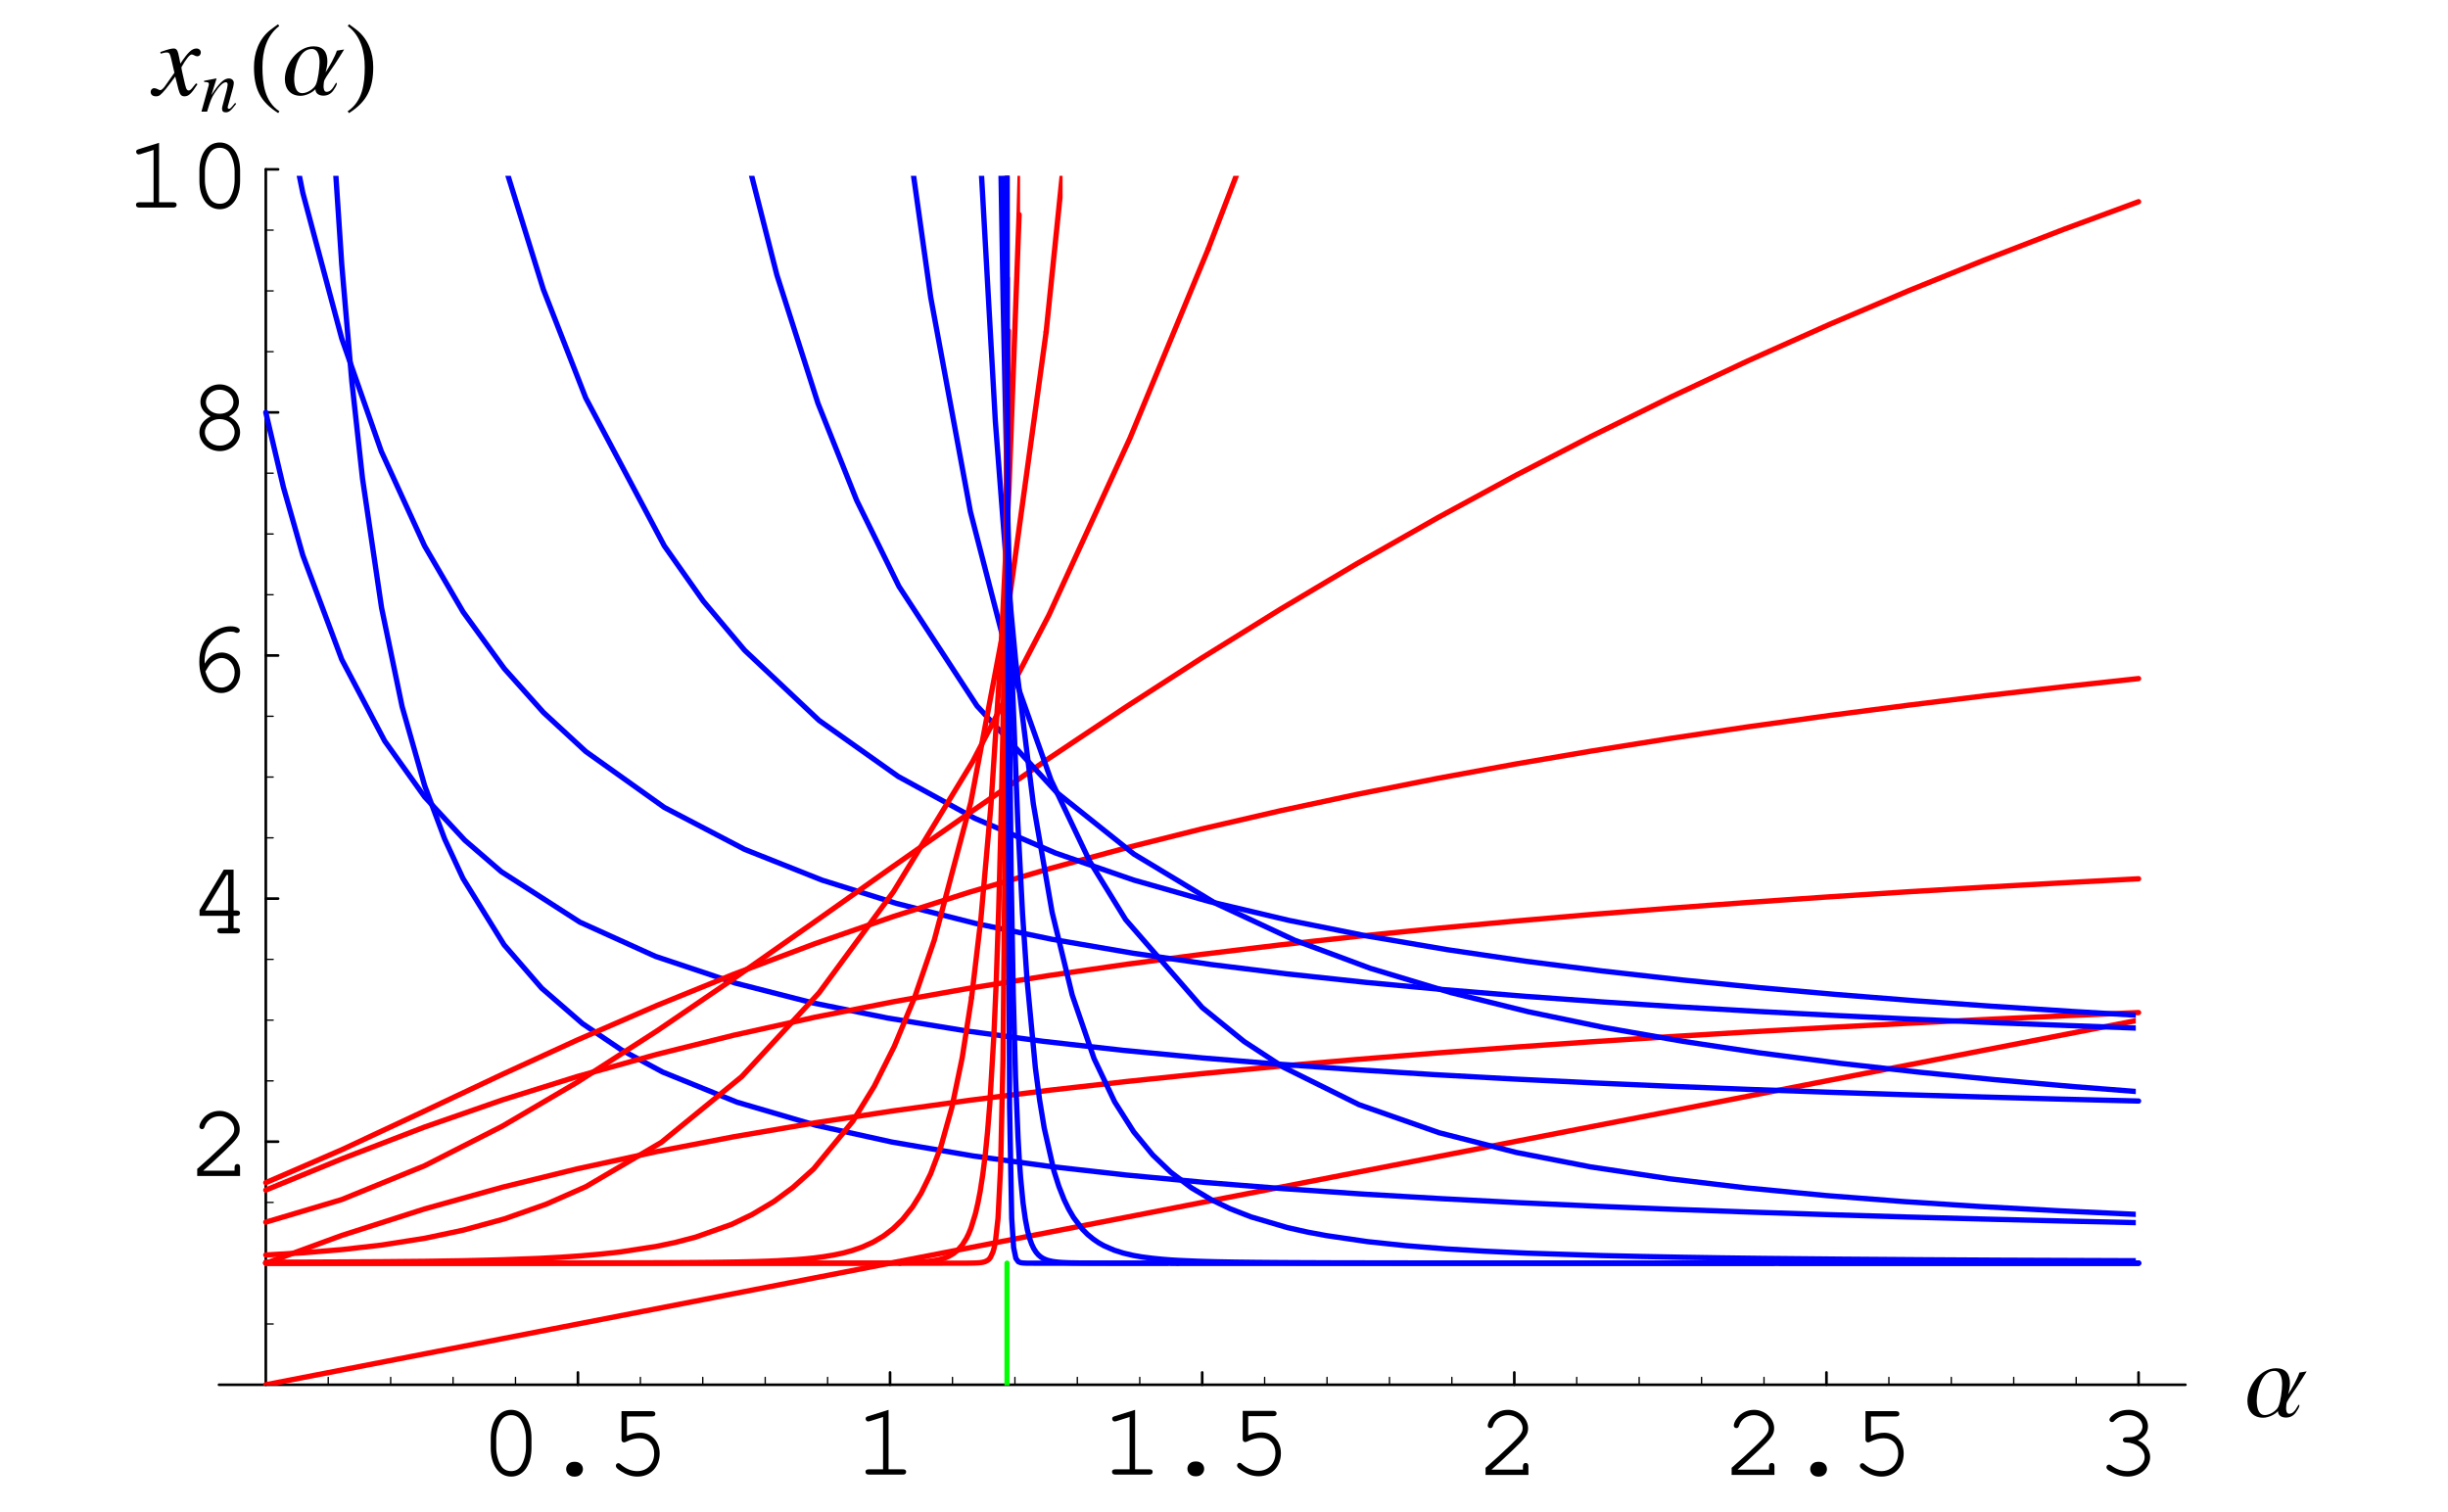 <?xml version="1.0" encoding="UTF-8"?>
<svg xmlns="http://www.w3.org/2000/svg" xmlns:xlink="http://www.w3.org/1999/xlink" width="230.38" height="142.31" viewBox="0 0 230.38 142.31">
<defs>
<g>
<g id="glyph-0-0">
</g>
<g id="glyph-0-1">
<path d="M 4.906 -3.484 C 4.906 -5.062 4.125 -6.125 3 -6.125 C 1.844 -6.125 1.078 -5.062 1.078 -3.484 L 1.078 -2.516 C 1.078 -0.922 1.844 0.156 3 0.156 C 4.125 0.156 4.906 -0.922 4.906 -2.516 Z M 1.594 -3.422 C 1.594 -4.047 1.766 -4.688 2.062 -5.141 C 2.266 -5.453 2.594 -5.625 3 -5.625 C 3.391 -5.625 3.719 -5.453 3.922 -5.141 C 4.203 -4.688 4.391 -4.047 4.391 -3.422 L 4.391 -2.562 C 4.391 -1.953 4.203 -1.297 3.922 -0.844 C 3.719 -0.531 3.391 -0.359 3 -0.359 C 2.594 -0.359 2.266 -0.531 2.062 -0.844 C 1.766 -1.297 1.594 -1.953 1.594 -2.562 Z M 1.594 -3.422 "/>
</g>
<g id="glyph-0-2">
<path d="M 2.938 -1.234 C 2.516 -1.234 2.203 -0.938 2.203 -0.547 C 2.203 -0.156 2.516 0.156 2.938 0.156 L 3.047 0.156 C 3.469 0.156 3.781 -0.156 3.781 -0.547 C 3.781 -0.938 3.469 -1.234 3.047 -1.234 Z M 2.938 -1.234 "/>
</g>
<g id="glyph-0-3">
<path d="M 1.953 -5.5 L 4.297 -5.5 C 4.516 -5.5 4.625 -5.578 4.625 -5.75 C 4.625 -5.906 4.516 -6 4.297 -6 L 1.438 -6 L 1.438 -3.328 C 1.438 -3.172 1.531 -3.062 1.688 -3.062 C 1.734 -3.062 1.797 -3.078 1.922 -3.141 C 2.359 -3.359 2.75 -3.453 3.156 -3.453 C 3.969 -3.453 4.516 -2.875 4.516 -2.031 C 4.516 -1.031 3.859 -0.359 2.922 -0.359 C 2.359 -0.359 1.844 -0.578 1.359 -1 C 1.281 -1.078 1.219 -1.109 1.156 -1.109 C 1.016 -1.109 0.906 -1 0.906 -0.859 C 0.906 -0.703 1.047 -0.562 1.391 -0.344 C 1.906 -0.016 2.406 0.156 2.938 0.156 C 4.156 0.156 5.031 -0.75 5.031 -2.016 C 5.031 -3.141 4.266 -3.969 3.203 -3.969 C 2.781 -3.969 2.438 -3.875 1.953 -3.688 Z M 1.953 -5.5 "/>
</g>
<g id="glyph-0-4">
<path d="M 3.25 -6.094 L 1.344 -5.5 C 1.156 -5.438 1.094 -5.391 1.094 -5.25 C 1.094 -5.109 1.219 -5 1.328 -5 C 1.359 -5 1.453 -5.016 1.5 -5.031 L 2.734 -5.422 L 2.734 -0.5 L 1.406 -0.5 C 1.188 -0.5 1.078 -0.422 1.078 -0.266 C 1.078 -0.094 1.188 0 1.406 0 L 4.594 0 C 4.797 0 4.906 -0.094 4.906 -0.266 C 4.906 -0.422 4.797 -0.5 4.594 -0.5 L 3.25 -0.5 Z M 3.25 -6.094 "/>
</g>
<g id="glyph-0-5">
<path d="M 1.344 -0.5 C 1.875 -0.969 2.5 -1.531 3.328 -2.328 C 4.578 -3.516 4.781 -3.812 4.781 -4.406 C 4.781 -5.328 3.891 -6.125 2.891 -6.125 C 2.266 -6.125 1.688 -5.859 1.312 -5.375 C 1.109 -5.125 0.984 -4.828 0.984 -4.641 C 0.984 -4.516 1.094 -4.406 1.234 -4.406 C 1.359 -4.406 1.438 -4.484 1.484 -4.641 C 1.656 -5.219 2.234 -5.625 2.891 -5.625 C 3.625 -5.625 4.266 -5.062 4.266 -4.406 C 4.266 -3.984 4.078 -3.734 3.156 -2.844 C 2.328 -2.047 1.578 -1.359 0.875 -0.75 L 0.781 -0.672 L 0.781 0 L 4.812 0 L 4.812 -0.812 C 4.812 -1.016 4.734 -1.125 4.562 -1.125 C 4.391 -1.125 4.297 -1.016 4.297 -0.812 L 4.297 -0.5 Z M 1.344 -0.5 "/>
</g>
<g id="glyph-0-6">
<path d="M 2.781 -3.547 C 2.562 -3.547 2.453 -3.453 2.453 -3.297 C 2.453 -3.141 2.562 -3.047 2.781 -3.047 C 3.734 -3.031 4.5 -2.422 4.5 -1.688 C 4.5 -0.969 3.766 -0.359 2.891 -0.359 C 2.344 -0.359 1.828 -0.531 1.359 -0.891 C 1.266 -0.953 1.219 -0.969 1.141 -0.969 C 1.016 -0.969 0.906 -0.859 0.906 -0.734 C 0.906 -0.562 1.031 -0.438 1.391 -0.266 C 1.906 0.016 2.375 0.156 2.891 0.156 C 4.062 0.156 5.016 -0.672 5.016 -1.688 C 5.016 -2.328 4.562 -2.953 3.859 -3.25 C 4.469 -3.547 4.812 -4.016 4.812 -4.562 C 4.812 -5.453 4.016 -6.125 3 -6.125 C 2.469 -6.125 1.953 -5.969 1.562 -5.672 C 1.328 -5.5 1.188 -5.328 1.188 -5.203 C 1.188 -5.078 1.297 -4.969 1.438 -4.969 C 1.516 -4.969 1.578 -5 1.625 -5.062 C 1.984 -5.453 2.406 -5.625 3 -5.625 C 3.734 -5.625 4.297 -5.172 4.297 -4.562 C 4.297 -4.25 4.109 -3.938 3.828 -3.75 C 3.578 -3.609 3.391 -3.547 3 -3.547 Z M 2.781 -3.547 "/>
</g>
<g id="glyph-0-7">
<path d="M 3.688 -1.656 L 3.688 -0.5 L 2.984 -0.5 C 2.781 -0.5 2.672 -0.422 2.672 -0.266 C 2.672 -0.094 2.781 0 2.984 0 L 4.5 0 C 4.703 0 4.812 -0.094 4.812 -0.266 C 4.812 -0.422 4.703 -0.5 4.5 -0.5 L 4.203 -0.5 L 4.203 -1.656 L 4.5 -1.656 C 4.703 -1.656 4.812 -1.734 4.812 -1.906 C 4.812 -2.062 4.703 -2.156 4.5 -2.156 L 4.203 -2.156 L 4.203 -6 L 3.281 -6 L 1 -2.188 L 1 -1.656 Z M 3.688 -2.156 L 1.531 -2.156 L 3.547 -5.5 L 3.688 -5.5 Z M 3.688 -2.156 "/>
</g>
<g id="glyph-0-8">
<path d="M 1.812 -2.609 C 1.797 -2.703 1.797 -2.797 1.797 -2.844 C 1.797 -3.438 1.953 -4.047 2.25 -4.453 C 2.734 -5.172 3.5 -5.625 4.234 -5.625 C 4.422 -5.625 4.562 -5.609 4.672 -5.547 C 4.766 -5.5 4.812 -5.5 4.859 -5.5 C 5 -5.5 5.109 -5.609 5.109 -5.734 C 5.109 -5.969 4.734 -6.125 4.25 -6.125 C 3.609 -6.125 2.953 -5.875 2.406 -5.422 C 1.656 -4.797 1.297 -3.953 1.297 -2.781 C 1.297 -1.062 2.156 0.156 3.359 0.156 C 4.359 0.156 5.141 -0.703 5.141 -1.781 C 5.141 -2.812 4.359 -3.656 3.406 -3.656 C 2.75 -3.656 2.172 -3.281 1.812 -2.609 Z M 1.875 -1.875 C 2.109 -2.281 2.219 -2.453 2.359 -2.609 C 2.672 -2.953 3.062 -3.141 3.406 -3.141 C 4.078 -3.141 4.625 -2.531 4.625 -1.781 C 4.625 -0.969 4.078 -0.359 3.375 -0.359 C 2.625 -0.359 2.156 -0.844 1.875 -1.875 Z M 1.875 -1.875 "/>
</g>
<g id="glyph-0-9">
<path d="M 3.859 -3.109 C 4.484 -3.438 4.797 -3.891 4.797 -4.469 C 4.797 -5.375 3.969 -6.125 2.984 -6.125 C 2 -6.125 1.172 -5.375 1.172 -4.469 C 1.172 -3.891 1.5 -3.438 2.125 -3.109 C 1.453 -2.781 1.078 -2.25 1.078 -1.625 C 1.078 -0.641 1.938 0.156 3 0.156 C 4.047 0.156 4.906 -0.641 4.906 -1.625 C 4.906 -2.25 4.516 -2.797 3.859 -3.109 Z M 2.969 -5.625 C 3.703 -5.625 4.281 -5.109 4.281 -4.453 C 4.281 -3.828 3.719 -3.359 2.984 -3.359 C 2.266 -3.359 1.688 -3.828 1.688 -4.453 C 1.688 -5.094 2.266 -5.625 2.969 -5.625 Z M 2.969 -2.859 C 3.781 -2.859 4.391 -2.328 4.391 -1.625 C 4.391 -0.922 3.766 -0.359 3 -0.359 C 2.203 -0.359 1.594 -0.922 1.594 -1.625 C 1.594 -2.312 2.203 -2.859 2.969 -2.859 Z M 2.969 -2.859 "/>
</g>
<g id="glyph-1-0">
</g>
<g id="glyph-1-1">
<path d="M 5.812 -4.297 L 5.125 -4.188 C 4.984 -3.688 4.375 -2.594 4.062 -2.141 C 4.156 -2.469 4.234 -2.828 4.234 -3.172 C 4.234 -4.031 3.859 -4.594 2.938 -4.594 C 1.438 -4.594 0.234 -2.922 0.234 -1.516 C 0.234 -0.594 0.75 0.062 1.719 0.062 C 2.188 0.062 2.812 -0.219 3.109 -0.562 C 3.109 -0.141 3.469 0.047 3.859 0.047 C 4.25 0.047 4.547 -0.109 4.781 -0.422 C 4.891 -0.578 5.125 -0.906 5.125 -1.109 C 5.125 -1.125 5.109 -1.141 5.109 -1.141 L 5.094 -1.172 C 4.938 -1.141 4.734 -0.312 4.156 -0.312 C 3.906 -0.312 3.875 -0.656 3.875 -0.844 C 3.875 -0.969 3.906 -1.312 3.953 -1.406 C 4.094 -1.719 4.703 -2.562 4.922 -2.891 C 5.219 -3.359 5.531 -3.828 5.812 -4.297 Z M 3.5 -3.078 C 3.5 -2.594 3.359 -1.406 3.141 -0.969 C 2.938 -0.562 2.328 -0.188 1.875 -0.188 C 1.188 -0.188 1.109 -1.078 1.109 -1.578 C 1.109 -2.531 1.578 -4.344 2.766 -4.344 C 3.406 -4.344 3.5 -3.578 3.5 -3.078 Z M 3.5 -3.078 "/>
</g>
<g id="glyph-2-0">
</g>
<g id="glyph-2-1">
<path d="M 4 -1.109 C 3.922 -1.016 3.875 -0.953 3.781 -0.844 C 3.547 -0.531 3.438 -0.438 3.312 -0.438 C 3.172 -0.438 3.078 -0.562 3.016 -0.844 C 2.984 -0.953 2.984 -0.969 2.969 -1 C 2.734 -2.016 2.625 -2.484 2.625 -2.625 C 3.062 -3.406 3.406 -3.828 3.594 -3.828 C 3.656 -3.828 3.75 -3.797 3.828 -3.75 C 3.953 -3.688 4.016 -3.656 4.109 -3.656 C 4.312 -3.656 4.453 -3.812 4.453 -4.016 C 4.453 -4.234 4.281 -4.391 4.047 -4.391 C 3.609 -4.391 3.234 -4.031 2.531 -2.969 L 2.422 -3.516 C 2.297 -4.188 2.188 -4.391 1.906 -4.391 C 1.688 -4.391 1.359 -4.312 0.75 -4.094 C 0.688 -4.078 0.688 -4.078 0.641 -4.062 L 0.672 -3.906 C 1.062 -4.016 1.141 -4.016 1.234 -4.016 C 1.484 -4.016 1.547 -3.938 1.688 -3.328 L 1.969 -2.109 L 1.156 -0.953 C 0.953 -0.641 0.75 -0.469 0.641 -0.469 C 0.594 -0.469 0.484 -0.5 0.391 -0.562 C 0.266 -0.625 0.156 -0.656 0.062 -0.656 C -0.125 -0.656 -0.266 -0.5 -0.266 -0.312 C -0.266 -0.047 -0.078 0.109 0.234 0.109 C 0.531 0.109 0.656 0.016 1.156 -0.578 C 1.422 -0.906 1.641 -1.203 2.047 -1.75 L 2.344 -0.562 C 2.484 -0.047 2.609 0.109 2.922 0.109 C 3.297 0.109 3.562 -0.125 4.141 -1.031 Z M 4 -1.109 "/>
</g>
<g id="glyph-3-0">
</g>
<g id="glyph-3-1">
<path d="M 3.266 -0.828 C 2.875 -0.344 2.797 -0.266 2.688 -0.266 C 2.625 -0.266 2.562 -0.312 2.562 -0.391 C 2.562 -0.438 2.594 -0.578 2.672 -0.828 L 3.078 -2.297 C 3.109 -2.438 3.141 -2.594 3.141 -2.703 C 3.141 -2.953 2.938 -3.125 2.672 -3.125 C 2.219 -3.125 1.766 -2.703 1.031 -1.562 L 1.516 -3.109 L 1.484 -3.125 C 1.109 -3.047 0.953 -3.016 0.344 -2.906 L 0.344 -2.797 C 0.703 -2.781 0.797 -2.75 0.797 -2.609 C 0.797 -2.562 0.781 -2.516 0.781 -2.484 L 0.094 0 L 0.625 0 C 0.969 -1.125 1.031 -1.281 1.344 -1.766 C 1.766 -2.406 2.125 -2.766 2.391 -2.766 C 2.5 -2.766 2.562 -2.688 2.562 -2.562 C 2.562 -2.469 2.516 -2.234 2.469 -2.016 L 2.156 -0.844 C 2.062 -0.484 2.031 -0.391 2.031 -0.312 C 2.031 -0.047 2.141 0.062 2.375 0.062 C 2.688 0.062 2.859 -0.078 3.359 -0.734 Z M 3.266 -0.828 "/>
</g>
<g id="glyph-4-0">
</g>
<g id="glyph-4-1">
<path d="M 2.891 1.516 C 1.5 0.594 1.297 -1.094 1.297 -2.641 C 1.297 -4.094 1.656 -5.578 2.875 -6.5 L 2.766 -6.672 C 2.516 -6.484 2.234 -6.297 1.984 -6.094 C 0.953 -5.25 0.5 -3.969 0.5 -2.641 C 0.5 -0.641 1.062 0.609 2.781 1.688 Z M 2.891 1.516 "/>
</g>
<g id="glyph-4-2">
<path d="M 2.703 -2.641 C 2.703 -3.969 2.25 -5.234 1.203 -6.094 C 0.953 -6.297 0.688 -6.484 0.422 -6.672 L 0.312 -6.5 C 1.531 -5.578 1.906 -4.094 1.906 -2.641 C 1.906 -1.078 1.703 0.578 0.297 1.516 L 0.422 1.688 C 2.125 0.609 2.703 -0.641 2.703 -2.641 Z M 2.703 -2.641 "/>
</g>
</g>
<clipPath id="clip-0">
<path clip-rule="nonzero" d="M 24 95 L 201 95 L 201 130.363 L 24 130.363 Z M 24 95 "/>
</clipPath>
<clipPath id="clip-1">
<path clip-rule="nonzero" d="M 31 16.543 L 201 16.543 L 201 116 L 31 116 Z M 31 16.543 "/>
</clipPath>
<clipPath id="clip-2">
<path clip-rule="nonzero" d="M 27 16.543 L 201 16.543 L 201 98 L 27 98 Z M 27 16.543 "/>
</clipPath>
<clipPath id="clip-3">
<path clip-rule="nonzero" d="M 47 16.543 L 201 16.543 L 201 97 L 47 97 Z M 47 16.543 "/>
</clipPath>
<clipPath id="clip-4">
<path clip-rule="nonzero" d="M 69 16.543 L 201 16.543 L 201 104 L 69 104 Z M 69 16.543 "/>
</clipPath>
<clipPath id="clip-5">
<path clip-rule="nonzero" d="M 112 16.543 L 117 16.543 L 117 25 L 112 25 Z M 112 16.543 "/>
</clipPath>
<clipPath id="clip-6">
<path clip-rule="nonzero" d="M 85 16.543 L 201 16.543 L 201 115 L 85 115 Z M 85 16.543 "/>
</clipPath>
<clipPath id="clip-7">
<path clip-rule="nonzero" d="M 97 16.543 L 100 16.543 L 100 33 L 97 33 Z M 97 16.543 "/>
</clipPath>
<clipPath id="clip-8">
<path clip-rule="nonzero" d="M 91 16.543 L 201 16.543 L 201 119 L 91 119 Z M 91 16.543 "/>
</clipPath>
<clipPath id="clip-9">
<path clip-rule="nonzero" d="M 95 16.543 L 96 16.543 L 96 22 L 95 22 Z M 95 16.543 "/>
</clipPath>
<clipPath id="clip-10">
<path clip-rule="nonzero" d="M 93 16.543 L 167 16.543 L 167 120 L 93 120 Z M 93 16.543 "/>
</clipPath>
<clipPath id="clip-11">
<path clip-rule="nonzero" d="M 94 16.543 L 95 16.543 L 95 32 L 94 32 Z M 94 16.543 "/>
</clipPath>
<clipPath id="clip-12">
<path clip-rule="nonzero" d="M 93 16.543 L 111 16.543 L 111 120 L 93 120 Z M 93 16.543 "/>
</clipPath>
<clipPath id="clip-13">
<path clip-rule="nonzero" d="M 94 16.543 L 95 16.543 L 95 27 L 94 27 Z M 94 16.543 "/>
</clipPath>
<clipPath id="clip-14">
<path clip-rule="nonzero" d="M 94 16.543 L 110 16.543 L 110 120 L 94 120 Z M 94 16.543 "/>
</clipPath>
<clipPath id="clip-15">
<path clip-rule="nonzero" d="M 94 118 L 95 118 L 95 130.363 L 94 130.363 Z M 94 118 "/>
</clipPath>
</defs>
<path fill="none" stroke-width="2.5" stroke-linecap="round" stroke-linejoin="round" stroke="rgb(0%, 0%, 0%)" stroke-opacity="1" stroke-miterlimit="10" d="M 541.428 113.146 L 541.428 124.726 " transform="matrix(0.1, 0, 0, -0.1, 0.247, 141.623)"/>
<g fill="rgb(0%, 0%, 0%)" fill-opacity="1">
<use xlink:href="#glyph-0-1" x="45.108" y="138.794"/>
<use xlink:href="#glyph-0-2" x="51.079" y="138.794"/>
<use xlink:href="#glyph-0-3" x="57.05" y="138.794"/>
</g>
<path fill="none" stroke-width="2.5" stroke-linecap="round" stroke-linejoin="round" stroke="rgb(0%, 0%, 0%)" stroke-opacity="1" stroke-miterlimit="10" d="M 835.15 113.146 L 835.15 124.726 " transform="matrix(0.1, 0, 0, -0.1, 0.247, 141.623)"/>
<g fill="rgb(0%, 0%, 0%)" fill-opacity="1">
<use xlink:href="#glyph-0-4" x="80.371" y="138.764"/>
</g>
<path fill="none" stroke-width="2.5" stroke-linecap="round" stroke-linejoin="round" stroke="rgb(0%, 0%, 0%)" stroke-opacity="1" stroke-miterlimit="10" d="M 1128.912 113.146 L 1128.912 124.726 " transform="matrix(0.1, 0, 0, -0.1, 0.247, 141.623)"/>
<g fill="rgb(0%, 0%, 0%)" fill-opacity="1">
<use xlink:href="#glyph-0-4" x="103.572" y="138.764"/>
<use xlink:href="#glyph-0-2" x="109.543" y="138.764"/>
<use xlink:href="#glyph-0-3" x="115.514" y="138.764"/>
</g>
<path fill="none" stroke-width="2.5" stroke-linecap="round" stroke-linejoin="round" stroke="rgb(0%, 0%, 0%)" stroke-opacity="1" stroke-miterlimit="10" d="M 1422.634 113.146 L 1422.634 124.726 " transform="matrix(0.1, 0, 0, -0.1, 0.247, 141.623)"/>
<g fill="rgb(0%, 0%, 0%)" fill-opacity="1">
<use xlink:href="#glyph-0-5" x="139.025" y="138.794"/>
</g>
<path fill="none" stroke-width="2.5" stroke-linecap="round" stroke-linejoin="round" stroke="rgb(0%, 0%, 0%)" stroke-opacity="1" stroke-miterlimit="10" d="M 1716.395 113.146 L 1716.395 124.726 " transform="matrix(0.1, 0, 0, -0.1, 0.247, 141.623)"/>
<g fill="rgb(0%, 0%, 0%)" fill-opacity="1">
<use xlink:href="#glyph-0-5" x="162.182" y="138.794"/>
<use xlink:href="#glyph-0-2" x="168.153" y="138.794"/>
<use xlink:href="#glyph-0-3" x="174.124" y="138.794"/>
</g>
<path fill="none" stroke-width="2.5" stroke-linecap="round" stroke-linejoin="round" stroke="rgb(0%, 0%, 0%)" stroke-opacity="1" stroke-miterlimit="10" d="M 2010.117 113.146 L 2010.117 124.726 " transform="matrix(0.1, 0, 0, -0.1, 0.247, 141.623)"/>
<g fill="rgb(0%, 0%, 0%)" fill-opacity="1">
<use xlink:href="#glyph-0-6" x="197.332" y="138.794"/>
</g>
<path fill="none" stroke-width="1.25" stroke-linecap="round" stroke-linejoin="round" stroke="rgb(0%, 0%, 0%)" stroke-opacity="1" stroke-miterlimit="10" d="M 306.427 113.146 L 306.427 120.094 " transform="matrix(0.1, 0, 0, -0.1, 0.247, 141.623)"/>
<path fill="none" stroke-width="1.25" stroke-linecap="round" stroke-linejoin="round" stroke="rgb(0%, 0%, 0%)" stroke-opacity="1" stroke-miterlimit="10" d="M 365.187 113.146 L 365.187 120.094 " transform="matrix(0.1, 0, 0, -0.1, 0.247, 141.623)"/>
<path fill="none" stroke-width="1.25" stroke-linecap="round" stroke-linejoin="round" stroke="rgb(0%, 0%, 0%)" stroke-opacity="1" stroke-miterlimit="10" d="M 423.908 113.146 L 423.908 120.094 " transform="matrix(0.1, 0, 0, -0.1, 0.247, 141.623)"/>
<path fill="none" stroke-width="1.25" stroke-linecap="round" stroke-linejoin="round" stroke="rgb(0%, 0%, 0%)" stroke-opacity="1" stroke-miterlimit="10" d="M 482.668 113.146 L 482.668 120.094 " transform="matrix(0.1, 0, 0, -0.1, 0.247, 141.623)"/>
<path fill="none" stroke-width="1.25" stroke-linecap="round" stroke-linejoin="round" stroke="rgb(0%, 0%, 0%)" stroke-opacity="1" stroke-miterlimit="10" d="M 600.189 113.146 L 600.189 120.094 " transform="matrix(0.1, 0, 0, -0.1, 0.247, 141.623)"/>
<path fill="none" stroke-width="1.25" stroke-linecap="round" stroke-linejoin="round" stroke="rgb(0%, 0%, 0%)" stroke-opacity="1" stroke-miterlimit="10" d="M 658.909 113.146 L 658.909 120.094 " transform="matrix(0.1, 0, 0, -0.1, 0.247, 141.623)"/>
<path fill="none" stroke-width="1.25" stroke-linecap="round" stroke-linejoin="round" stroke="rgb(0%, 0%, 0%)" stroke-opacity="1" stroke-miterlimit="10" d="M 717.669 113.146 L 717.669 120.094 " transform="matrix(0.1, 0, 0, -0.1, 0.247, 141.623)"/>
<path fill="none" stroke-width="1.25" stroke-linecap="round" stroke-linejoin="round" stroke="rgb(0%, 0%, 0%)" stroke-opacity="1" stroke-miterlimit="10" d="M 776.39 113.146 L 776.39 120.094 " transform="matrix(0.1, 0, 0, -0.1, 0.247, 141.623)"/>
<path fill="none" stroke-width="1.25" stroke-linecap="round" stroke-linejoin="round" stroke="rgb(0%, 0%, 0%)" stroke-opacity="1" stroke-miterlimit="10" d="M 893.911 113.146 L 893.911 120.094 " transform="matrix(0.1, 0, 0, -0.1, 0.247, 141.623)"/>
<path fill="none" stroke-width="1.25" stroke-linecap="round" stroke-linejoin="round" stroke="rgb(0%, 0%, 0%)" stroke-opacity="1" stroke-miterlimit="10" d="M 952.671 113.146 L 952.671 120.094 " transform="matrix(0.1, 0, 0, -0.1, 0.247, 141.623)"/>
<path fill="none" stroke-width="1.25" stroke-linecap="round" stroke-linejoin="round" stroke="rgb(0%, 0%, 0%)" stroke-opacity="1" stroke-miterlimit="10" d="M 1011.391 113.146 L 1011.391 120.094 " transform="matrix(0.1, 0, 0, -0.1, 0.247, 141.623)"/>
<path fill="none" stroke-width="1.25" stroke-linecap="round" stroke-linejoin="round" stroke="rgb(0%, 0%, 0%)" stroke-opacity="1" stroke-miterlimit="10" d="M 1070.152 113.146 L 1070.152 120.094 " transform="matrix(0.1, 0, 0, -0.1, 0.247, 141.623)"/>
<path fill="none" stroke-width="1.25" stroke-linecap="round" stroke-linejoin="round" stroke="rgb(0%, 0%, 0%)" stroke-opacity="1" stroke-miterlimit="10" d="M 1187.672 113.146 L 1187.672 120.094 " transform="matrix(0.1, 0, 0, -0.1, 0.247, 141.623)"/>
<path fill="none" stroke-width="1.25" stroke-linecap="round" stroke-linejoin="round" stroke="rgb(0%, 0%, 0%)" stroke-opacity="1" stroke-miterlimit="10" d="M 1246.393 113.146 L 1246.393 120.094 " transform="matrix(0.1, 0, 0, -0.1, 0.247, 141.623)"/>
<path fill="none" stroke-width="1.25" stroke-linecap="round" stroke-linejoin="round" stroke="rgb(0%, 0%, 0%)" stroke-opacity="1" stroke-miterlimit="10" d="M 1305.153 113.146 L 1305.153 120.094 " transform="matrix(0.1, 0, 0, -0.1, 0.247, 141.623)"/>
<path fill="none" stroke-width="1.25" stroke-linecap="round" stroke-linejoin="round" stroke="rgb(0%, 0%, 0%)" stroke-opacity="1" stroke-miterlimit="10" d="M 1363.873 113.146 L 1363.873 120.094 " transform="matrix(0.1, 0, 0, -0.1, 0.247, 141.623)"/>
<path fill="none" stroke-width="1.25" stroke-linecap="round" stroke-linejoin="round" stroke="rgb(0%, 0%, 0%)" stroke-opacity="1" stroke-miterlimit="10" d="M 1481.394 113.146 L 1481.394 120.094 " transform="matrix(0.1, 0, 0, -0.1, 0.247, 141.623)"/>
<path fill="none" stroke-width="1.25" stroke-linecap="round" stroke-linejoin="round" stroke="rgb(0%, 0%, 0%)" stroke-opacity="1" stroke-miterlimit="10" d="M 1540.154 113.146 L 1540.154 120.094 " transform="matrix(0.1, 0, 0, -0.1, 0.247, 141.623)"/>
<path fill="none" stroke-width="1.25" stroke-linecap="round" stroke-linejoin="round" stroke="rgb(0%, 0%, 0%)" stroke-opacity="1" stroke-miterlimit="10" d="M 1598.875 113.146 L 1598.875 120.094 " transform="matrix(0.1, 0, 0, -0.1, 0.247, 141.623)"/>
<path fill="none" stroke-width="1.25" stroke-linecap="round" stroke-linejoin="round" stroke="rgb(0%, 0%, 0%)" stroke-opacity="1" stroke-miterlimit="10" d="M 1657.635 113.146 L 1657.635 120.094 " transform="matrix(0.1, 0, 0, -0.1, 0.247, 141.623)"/>
<path fill="none" stroke-width="1.25" stroke-linecap="round" stroke-linejoin="round" stroke="rgb(0%, 0%, 0%)" stroke-opacity="1" stroke-miterlimit="10" d="M 1775.155 113.146 L 1775.155 120.094 " transform="matrix(0.1, 0, 0, -0.1, 0.247, 141.623)"/>
<path fill="none" stroke-width="1.25" stroke-linecap="round" stroke-linejoin="round" stroke="rgb(0%, 0%, 0%)" stroke-opacity="1" stroke-miterlimit="10" d="M 1833.876 113.146 L 1833.876 120.094 " transform="matrix(0.1, 0, 0, -0.1, 0.247, 141.623)"/>
<path fill="none" stroke-width="1.25" stroke-linecap="round" stroke-linejoin="round" stroke="rgb(0%, 0%, 0%)" stroke-opacity="1" stroke-miterlimit="10" d="M 1892.636 113.146 L 1892.636 120.094 " transform="matrix(0.1, 0, 0, -0.1, 0.247, 141.623)"/>
<path fill="none" stroke-width="1.25" stroke-linecap="round" stroke-linejoin="round" stroke="rgb(0%, 0%, 0%)" stroke-opacity="1" stroke-miterlimit="10" d="M 1951.396 113.146 L 1951.396 120.094 " transform="matrix(0.1, 0, 0, -0.1, 0.247, 141.623)"/>
<path fill="none" stroke-width="2.5" stroke-linecap="round" stroke-linejoin="round" stroke="rgb(0%, 0%, 0%)" stroke-opacity="1" stroke-miterlimit="10" d="M 203.627 113.146 L 2054.197 113.146 " transform="matrix(0.1, 0, 0, -0.1, 0.247, 141.623)"/>
<g fill="rgb(0%, 0%, 0%)" fill-opacity="1">
<use xlink:href="#glyph-1-1" x="211.27" y="133.349"/>
</g>
<path fill="none" stroke-width="2.5" stroke-linecap="round" stroke-linejoin="round" stroke="rgb(0%, 0%, 0%)" stroke-opacity="1" stroke-miterlimit="10" d="M 247.667 341.906 L 259.247 341.906 " transform="matrix(0.1, 0, 0, -0.1, 0.247, 141.623)"/>
<g fill="rgb(0%, 0%, 0%)" fill-opacity="1">
<use xlink:href="#glyph-0-5" x="17.779" y="110.663"/>
</g>
<path fill="none" stroke-width="2.5" stroke-linecap="round" stroke-linejoin="round" stroke="rgb(0%, 0%, 0%)" stroke-opacity="1" stroke-miterlimit="10" d="M 247.667 570.627 L 259.247 570.627 " transform="matrix(0.1, 0, 0, -0.1, 0.247, 141.623)"/>
<g fill="rgb(0%, 0%, 0%)" fill-opacity="1">
<use xlink:href="#glyph-0-7" x="17.779" y="87.835"/>
</g>
<path fill="none" stroke-width="2.5" stroke-linecap="round" stroke-linejoin="round" stroke="rgb(0%, 0%, 0%)" stroke-opacity="1" stroke-miterlimit="10" d="M 247.667 799.387 L 259.247 799.387 " transform="matrix(0.1, 0, 0, -0.1, 0.247, 141.623)"/>
<g fill="rgb(0%, 0%, 0%)" fill-opacity="1">
<use xlink:href="#glyph-0-8" x="17.46" y="65.061"/>
</g>
<path fill="none" stroke-width="2.5" stroke-linecap="round" stroke-linejoin="round" stroke="rgb(0%, 0%, 0%)" stroke-opacity="1" stroke-miterlimit="10" d="M 247.667 1028.147 L 259.247 1028.147 " transform="matrix(0.1, 0, 0, -0.1, 0.247, 141.623)"/>
<g fill="rgb(0%, 0%, 0%)" fill-opacity="1">
<use xlink:href="#glyph-0-9" x="17.689" y="42.296"/>
</g>
<path fill="none" stroke-width="2.5" stroke-linecap="round" stroke-linejoin="round" stroke="rgb(0%, 0%, 0%)" stroke-opacity="1" stroke-miterlimit="10" d="M 247.667 1256.868 L 259.247 1256.868 " transform="matrix(0.1, 0, 0, -0.1, 0.247, 141.623)"/>
<g fill="rgb(0%, 0%, 0%)" fill-opacity="1">
<use xlink:href="#glyph-0-4" x="11.718" y="19.533"/>
<use xlink:href="#glyph-0-1" x="17.689" y="19.533"/>
</g>
<path fill="none" stroke-width="1.25" stroke-linecap="round" stroke-linejoin="round" stroke="rgb(0%, 0%, 0%)" stroke-opacity="1" stroke-miterlimit="10" d="M 247.667 170.336 L 254.615 170.336 " transform="matrix(0.1, 0, 0, -0.1, 0.247, 141.623)"/>
<path fill="none" stroke-width="1.25" stroke-linecap="round" stroke-linejoin="round" stroke="rgb(0%, 0%, 0%)" stroke-opacity="1" stroke-miterlimit="10" d="M 247.667 227.526 L 254.615 227.526 " transform="matrix(0.1, 0, 0, -0.1, 0.247, 141.623)"/>
<path fill="none" stroke-width="1.25" stroke-linecap="round" stroke-linejoin="round" stroke="rgb(0%, 0%, 0%)" stroke-opacity="1" stroke-miterlimit="10" d="M 247.667 284.716 L 254.615 284.716 " transform="matrix(0.1, 0, 0, -0.1, 0.247, 141.623)"/>
<path fill="none" stroke-width="1.25" stroke-linecap="round" stroke-linejoin="round" stroke="rgb(0%, 0%, 0%)" stroke-opacity="1" stroke-miterlimit="10" d="M 247.667 399.097 L 254.615 399.097 " transform="matrix(0.1, 0, 0, -0.1, 0.247, 141.623)"/>
<path fill="none" stroke-width="1.25" stroke-linecap="round" stroke-linejoin="round" stroke="rgb(0%, 0%, 0%)" stroke-opacity="1" stroke-miterlimit="10" d="M 247.667 456.247 L 254.615 456.247 " transform="matrix(0.1, 0, 0, -0.1, 0.247, 141.623)"/>
<path fill="none" stroke-width="1.25" stroke-linecap="round" stroke-linejoin="round" stroke="rgb(0%, 0%, 0%)" stroke-opacity="1" stroke-miterlimit="10" d="M 247.667 513.437 L 254.615 513.437 " transform="matrix(0.1, 0, 0, -0.1, 0.247, 141.623)"/>
<path fill="none" stroke-width="1.25" stroke-linecap="round" stroke-linejoin="round" stroke="rgb(0%, 0%, 0%)" stroke-opacity="1" stroke-miterlimit="10" d="M 247.667 627.817 L 254.615 627.817 " transform="matrix(0.1, 0, 0, -0.1, 0.247, 141.623)"/>
<path fill="none" stroke-width="1.25" stroke-linecap="round" stroke-linejoin="round" stroke="rgb(0%, 0%, 0%)" stroke-opacity="1" stroke-miterlimit="10" d="M 247.667 685.007 L 254.615 685.007 " transform="matrix(0.1, 0, 0, -0.1, 0.247, 141.623)"/>
<path fill="none" stroke-width="1.25" stroke-linecap="round" stroke-linejoin="round" stroke="rgb(0%, 0%, 0%)" stroke-opacity="1" stroke-miterlimit="10" d="M 247.667 742.197 L 254.615 742.197 " transform="matrix(0.1, 0, 0, -0.1, 0.247, 141.623)"/>
<path fill="none" stroke-width="1.25" stroke-linecap="round" stroke-linejoin="round" stroke="rgb(0%, 0%, 0%)" stroke-opacity="1" stroke-miterlimit="10" d="M 247.667 856.577 L 254.615 856.577 " transform="matrix(0.1, 0, 0, -0.1, 0.247, 141.623)"/>
<path fill="none" stroke-width="1.25" stroke-linecap="round" stroke-linejoin="round" stroke="rgb(0%, 0%, 0%)" stroke-opacity="1" stroke-miterlimit="10" d="M 247.667 913.728 L 254.615 913.728 " transform="matrix(0.1, 0, 0, -0.1, 0.247, 141.623)"/>
<path fill="none" stroke-width="1.25" stroke-linecap="round" stroke-linejoin="round" stroke="rgb(0%, 0%, 0%)" stroke-opacity="1" stroke-miterlimit="10" d="M 247.667 970.957 L 254.615 970.957 " transform="matrix(0.1, 0, 0, -0.1, 0.247, 141.623)"/>
<path fill="none" stroke-width="1.25" stroke-linecap="round" stroke-linejoin="round" stroke="rgb(0%, 0%, 0%)" stroke-opacity="1" stroke-miterlimit="10" d="M 247.667 1085.298 L 254.615 1085.298 " transform="matrix(0.1, 0, 0, -0.1, 0.247, 141.623)"/>
<path fill="none" stroke-width="1.25" stroke-linecap="round" stroke-linejoin="round" stroke="rgb(0%, 0%, 0%)" stroke-opacity="1" stroke-miterlimit="10" d="M 247.667 1142.488 L 254.615 1142.488 " transform="matrix(0.1, 0, 0, -0.1, 0.247, 141.623)"/>
<path fill="none" stroke-width="1.25" stroke-linecap="round" stroke-linejoin="round" stroke="rgb(0%, 0%, 0%)" stroke-opacity="1" stroke-miterlimit="10" d="M 247.667 1199.678 L 254.615 1199.678 " transform="matrix(0.1, 0, 0, -0.1, 0.247, 141.623)"/>
<path fill="none" stroke-width="2.5" stroke-linecap="round" stroke-linejoin="round" stroke="rgb(0%, 0%, 0%)" stroke-opacity="1" stroke-miterlimit="10" d="M 247.667 113.146 L 247.667 1256.868 " transform="matrix(0.1, 0, 0, -0.1, 0.247, 141.623)"/>
<g fill="rgb(0%, 0%, 0%)" fill-opacity="1">
<use xlink:href="#glyph-2-1" x="14.446" y="8.954"/>
</g>
<g fill="rgb(0%, 0%, 0%)" fill-opacity="1">
<use xlink:href="#glyph-3-1" x="18.863" y="10.508"/>
</g>
<g fill="rgb(0%, 0%, 0%)" fill-opacity="1">
<use xlink:href="#glyph-4-1" x="23.402" y="8.954"/>
</g>
<g fill="rgb(0%, 0%, 0%)" fill-opacity="1">
<use xlink:href="#glyph-1-1" x="26.575" y="8.954"/>
</g>
<g fill="rgb(0%, 0%, 0%)" fill-opacity="1">
<use xlink:href="#glyph-4-2" x="32.421" y="8.954"/>
</g>
<g clip-path="url(#clip-0)">
<path fill="none" stroke-width="5" stroke-linecap="round" stroke-linejoin="round" stroke="rgb(100%, 0%, 0%)" stroke-opacity="1" stroke-miterlimit="10" d="M 247.667 113.146 L 319.145 127.042 L 397.138 142.232 L 470.383 156.52 L 540.8 170.219 L 615.772 184.781 L 687.917 198.833 L 764.615 213.788 L 838.526 228.194 L 909.611 242.01 L 985.25 256.73 L 1058.062 270.9 L 1128.087 284.559 L 1202.627 299.043 L 1274.379 313.017 L 1350.685 327.854 L 1424.125 342.181 L 1494.857 355.959 L 1570.024 370.56 L 1642.444 384.691 L 1719.417 399.685 L 1793.564 414.091 L 1864.885 427.986 L 1940.759 442.745 L 2010.117 456.247 " transform="matrix(0.1, 0, 0, -0.1, 0.247, 141.623)"/>
</g>
<g clip-path="url(#clip-1)">
<path fill="none" stroke-width="5" stroke-linecap="round" stroke-linejoin="round" stroke="rgb(0%, 0%, 100%)" stroke-opacity="1" stroke-miterlimit="10" d="M 313.218 1256.868 L 319.145 1167.295 L 328.644 1057.233 L 338.692 965.855 L 356.631 844.213 L 375.942 751.343 L 397.138 677.039 L 416.019 626.64 L 433.25 589.586 L 471.953 527.097 L 507.279 486.353 L 545.707 452.989 L 582.29 428.3 L 621.149 407.418 L 691.017 379.078 L 765.439 357.293 L 836.995 341.514 L 913.144 328.482 L 986.466 318.473 L 1057.002 310.544 L 1132.052 303.479 L 1204.315 297.748 L 1281.091 292.528 L 1355.081 288.21 L 1426.284 284.52 L 1502.001 281.066 L 1574.931 278.122 L 1645.035 275.61 L 1719.692 273.176 L 1791.523 271.018 L 1867.946 268.976 L 1941.504 267.171 L 2010.117 265.64 " transform="matrix(0.1, 0, 0, -0.1, 0.247, 141.623)"/>
</g>
<path fill="none" stroke-width="5" stroke-linecap="round" stroke-linejoin="round" stroke="rgb(100%, 0%, 0%)" stroke-opacity="1" stroke-miterlimit="10" d="M 247.667 227.526 L 319.145 253.668 L 397.138 278.632 L 470.383 299.043 L 540.8 316.354 L 615.772 332.604 L 687.917 346.499 L 764.615 359.648 L 838.526 370.953 L 909.611 380.805 L 985.25 390.304 L 1058.062 398.547 L 1128.087 405.848 L 1202.627 412.992 L 1274.379 419.272 L 1350.685 425.435 L 1424.125 430.93 L 1494.857 435.876 L 1570.024 440.743 L 1642.444 445.1 L 1719.417 449.417 L 1793.564 453.303 L 1864.885 456.836 L 1940.759 460.369 L 2010.117 463.391 " transform="matrix(0.1, 0, 0, -0.1, 0.247, 141.623)"/>
<path fill="none" stroke-width="5" stroke-linecap="round" stroke-linejoin="round" stroke="rgb(0%, 0%, 100%)" stroke-opacity="1" stroke-miterlimit="10" d="M 247.667 1028.147 L 264.31 957.533 L 282.484 893.749 L 319.145 795.658 L 359.535 718.999 L 397.138 666.363 L 434.938 625.58 L 469.283 595.984 L 543.195 548.489 L 614.28 516.303 L 689.918 491.024 L 762.731 472.419 L 832.756 458.249 L 907.295 446.042 L 979.048 436.347 L 1055.354 427.75 L 1128.833 420.724 L 1199.487 414.915 L 1274.732 409.538 L 1347.152 404.984 L 1424.086 400.745 L 1498.233 397.134 L 1569.593 394.033 L 1645.467 391.011 L 1718.554 388.42 L 1788.815 386.143 L 1863.629 383.945 L 1935.617 381.983 L 2010.117 380.138 " transform="matrix(0.1, 0, 0, -0.1, 0.247, 141.623)"/>
<path fill="none" stroke-width="5" stroke-linecap="round" stroke-linejoin="round" stroke="rgb(100%, 0%, 0%)" stroke-opacity="1" stroke-miterlimit="10" d="M 247.667 296.335 L 319.145 325.695 L 397.138 355.684 L 470.383 381.198 L 540.8 403.218 L 615.772 424.1 L 687.917 442.038 L 764.615 459.034 L 838.526 473.597 L 909.611 486.236 L 985.25 498.325 L 1058.062 508.884 L 1128.087 518.108 L 1202.627 527.097 L 1274.379 535.026 L 1350.685 542.719 L 1424.125 549.549 L 1494.857 555.672 L 1570.024 561.639 L 1642.444 567.016 L 1719.417 572.315 L 1793.564 577.065 L 1864.885 581.343 L 1940.759 585.582 L 2010.117 589.272 " transform="matrix(0.1, 0, 0, -0.1, 0.247, 141.623)"/>
<g clip-path="url(#clip-2)">
<path fill="none" stroke-width="5" stroke-linecap="round" stroke-linejoin="round" stroke="rgb(0%, 0%, 100%)" stroke-opacity="1" stroke-miterlimit="10" d="M 278.009 1256.868 L 282.484 1234.809 L 319.145 1097.702 L 356.356 991.565 L 397.138 902.424 L 433.368 840.366 L 472.11 787.062 L 508.889 745.887 L 548.808 709.029 L 622.68 656.432 L 698.318 616.945 L 771.131 588.016 L 841.195 566.074 L 915.735 547.233 L 987.487 532.357 L 1063.753 519.247 L 1137.233 508.609 L 1207.926 499.856 L 1283.132 491.77 L 1355.552 485.019 L 1432.525 478.699 L 1506.672 473.322 L 1577.993 468.729 L 1653.866 464.333 L 1726.954 460.526 L 1797.214 457.189 L 1872.029 453.971 L 1944.017 451.145 L 2010.117 448.711 " transform="matrix(0.1, 0, 0, -0.1, 0.247, 141.623)"/>
</g>
<path fill="none" stroke-width="5" stroke-linecap="round" stroke-linejoin="round" stroke="rgb(100%, 0%, 0%)" stroke-opacity="1" stroke-miterlimit="10" d="M 247.667 303.322 L 319.145 334.292 L 397.138 370.757 L 470.383 405.298 L 540.8 437.563 L 615.772 470.103 L 687.917 499.424 L 764.615 528.274 L 838.526 553.867 L 909.611 576.594 L 985.25 598.81 L 1058.062 618.554 L 1128.087 636.099 L 1202.627 653.331 L 1274.379 668.679 L 1350.685 683.83 L 1424.125 697.332 L 1494.857 709.422 L 1570.024 721.433 L 1642.444 732.267 L 1719.417 742.982 L 1793.564 752.638 L 1864.885 761.392 L 1940.759 770.145 L 2010.117 777.681 " transform="matrix(0.1, 0, 0, -0.1, 0.247, 141.623)"/>
<g clip-path="url(#clip-3)">
<path fill="none" stroke-width="5" stroke-linecap="round" stroke-linejoin="round" stroke="rgb(0%, 0%, 100%)" stroke-opacity="1" stroke-miterlimit="10" d="M 473.758 1256.868 L 508.889 1143.862 L 548.808 1041.65 L 622.68 902.581 L 659.42 850.533 L 698.318 804.294 L 768.344 738.311 L 842.883 685.518 L 914.636 646.305 L 990.941 613.49 L 1064.421 588.094 L 1135.113 567.997 L 1210.32 550.177 L 1282.74 535.654 L 1359.674 522.544 L 1433.82 511.632 L 1505.18 502.525 L 1581.054 494.008 L 1654.141 486.746 L 1724.402 480.505 L 1799.216 474.539 L 1871.204 469.397 L 1947.745 464.451 L 2010.117 460.761 " transform="matrix(0.1, 0, 0, -0.1, 0.247, 141.623)"/>
</g>
<path fill="none" stroke-width="5" stroke-linecap="round" stroke-linejoin="round" stroke="rgb(100%, 0%, 0%)" stroke-opacity="1" stroke-miterlimit="10" d="M 247.667 266.15 L 319.145 287.425 L 397.138 319.258 L 470.383 356.547 L 540.8 397.84 L 615.772 446.12 L 687.917 495.303 L 764.615 549.078 L 838.526 601.283 L 909.611 651.054 L 985.25 702.985 L 1058.062 751.579 L 1128.087 796.757 L 1202.627 843.035 L 1274.379 885.742 L 1350.685 929.115 L 1424.125 968.956 L 1494.857 1005.538 L 1570.024 1042.631 L 1642.444 1076.663 L 1719.417 1111.047 L 1793.564 1142.606 L 1864.885 1171.495 L 1940.759 1200.817 L 2010.117 1226.409 " transform="matrix(0.1, 0, 0, -0.1, 0.247, 141.623)"/>
<g clip-path="url(#clip-4)">
<path fill="none" stroke-width="5" stroke-linecap="round" stroke-linejoin="round" stroke="rgb(0%, 0%, 100%)" stroke-opacity="1" stroke-miterlimit="10" d="M 703.343 1256.868 L 728.66 1157.443 L 767.284 1036.783 L 803.749 945.365 L 843.55 864.388 L 917.03 751.893 L 992.276 670.288 L 1064.656 612.509 L 1141.629 566.113 L 1215.776 531.532 L 1287.097 505.037 L 1363.01 482.154 L 1436.058 464.098 L 1506.358 449.496 L 1581.133 436.347 L 1653.16 425.513 L 1729.701 415.582 L 1803.455 407.3 L 1874.384 400.274 L 1949.826 393.64 L 2010.117 388.93 " transform="matrix(0.1, 0, 0, -0.1, 0.247, 141.623)"/>
</g>
<path fill="none" stroke-width="5" stroke-linecap="round" stroke-linejoin="round" stroke="rgb(100%, 0%, 0%)" stroke-opacity="1" stroke-miterlimit="10" d="M 247.667 235.259 L 282.484 237.3 L 319.145 240.323 L 356.356 244.562 L 397.138 250.96 L 433.368 258.614 L 472.11 269.212 L 511.519 283.068 L 548.808 299.514 L 619.893 341.239 L 695.531 403.061 L 768.344 481.997 L 838.369 577.104 L 912.908 699.57 L 984.661 837.422 L 1060.967 1003.968 L 1134.446 1181.622 " transform="matrix(0.1, 0, 0, -0.1, 0.247, 141.623)"/>
<g clip-path="url(#clip-5)">
<path fill="none" stroke-width="5" stroke-linecap="round" stroke-linejoin="round" stroke="rgb(100%, 0%, 0%)" stroke-opacity="1" stroke-miterlimit="10" d="M 1134.446 1181.622 L 1163.257 1256.868 " transform="matrix(0.1, 0, 0, -0.1, 0.247, 141.623)"/>
</g>
<g clip-path="url(#clip-6)">
<path fill="none" stroke-width="5" stroke-linecap="round" stroke-linejoin="round" stroke="rgb(0%, 0%, 100%)" stroke-opacity="1" stroke-miterlimit="10" d="M 856.425 1256.868 L 873.46 1136.208 L 910.789 934.649 L 947.686 791.929 L 986.663 682.142 L 1022.971 605.875 L 1056.924 550.766 L 1128.912 468.141 L 1168.242 436.229 L 1205.453 411.893 L 1276.381 376.762 L 1351.862 350.306 L 1424.557 331.74 L 1494.386 318.159 L 1568.808 306.972 L 1640.403 298.455 L 1716.513 291.154 L 1789.874 285.462 L 1860.371 280.909 L 1935.46 276.827 L 2007.683 273.49 L 2010.117 273.412 " transform="matrix(0.1, 0, 0, -0.1, 0.247, 141.623)"/>
</g>
<path fill="none" stroke-width="5" stroke-linecap="round" stroke-linejoin="round" stroke="rgb(100%, 0%, 0%)" stroke-opacity="1" stroke-miterlimit="10" d="M 247.667 228.469 L 264.31 228.508 L 282.484 228.547 L 319.145 228.704 L 338.653 228.822 L 359.535 228.94 L 379.24 229.136 L 397.138 229.293 L 432.583 229.842 L 452.562 230.274 L 471.05 230.784 L 505.709 232.08 L 525.374 233.139 L 543.862 234.435 L 563.056 236.123 L 581.348 238.124 L 615.615 243.423 L 633.356 247.152 L 652.276 252.098 L 686.307 264.188 L 705.305 273.333 L 725.912 285.619 L 743.693 298.729 L 763.241 316.275 L 800.138 361.179 L 820.313 394.072 L 839.115 431.519 L 858.466 478.189 L 876.757 531.532 L 911.142 661.221 L 947.96 856.028 L 982.07 1103.904 " transform="matrix(0.1, 0, 0, -0.1, 0.247, 141.623)"/>
<g clip-path="url(#clip-7)">
<path fill="none" stroke-width="5" stroke-linecap="round" stroke-linejoin="round" stroke="rgb(100%, 0%, 0%)" stroke-opacity="1" stroke-miterlimit="10" d="M 982.07 1103.904 L 997.771 1256.868 " transform="matrix(0.1, 0, 0, -0.1, 0.247, 141.623)"/>
</g>
<g clip-path="url(#clip-8)">
<path fill="none" stroke-width="5" stroke-linecap="round" stroke-linejoin="round" stroke="rgb(0%, 0%, 100%)" stroke-opacity="1" stroke-miterlimit="10" d="M 920.916 1256.868 L 934.261 1019.473 L 944.192 891.08 L 953.416 793.814 L 969.981 659.808 L 987.683 557.674 L 1006.603 479.838 L 1027.171 420.018 L 1046.561 379.314 L 1064.46 351.131 L 1082.398 329.346 L 1099.198 313.253 L 1118.785 298.455 L 1137.39 287.346 L 1155.367 278.711 L 1174.915 271.096 L 1209.221 261.008 L 1228.376 256.73 L 1245.725 253.511 L 1284.545 247.82 L 1320.225 244.052 L 1358.771 240.99 L 1395.746 238.792 L 1434.762 236.986 L 1505.141 234.71 L 1541.292 233.885 L 1580.034 233.139 L 1616.773 232.551 L 1656.653 232.04 L 1730.525 231.334 L 1806.085 230.784 L 1878.819 230.353 L 1948.805 230.078 L 2010.117 229.842 " transform="matrix(0.1, 0, 0, -0.1, 0.247, 141.623)"/>
</g>
<path fill="none" stroke-width="5" stroke-linecap="round" stroke-linejoin="round" stroke="rgb(100%, 0%, 0%)" stroke-opacity="1" stroke-miterlimit="10" d="M 247.667 227.723 L 432.583 227.723 L 452.562 227.762 L 507.162 227.762 L 524.864 227.801 L 541.036 227.801 L 559.288 227.84 L 576.206 227.84 L 594.733 227.88 L 605.056 227.919 L 614.516 227.958 L 633.592 228.037 L 643.601 228.115 L 654.16 228.194 L 671.941 228.351 L 682.068 228.508 L 691.488 228.665 L 700.752 228.861 L 710.84 229.136 L 720.339 229.45 L 729.17 229.842 L 745.813 230.824 L 754.213 231.491 L 763.476 232.433 L 772.583 233.65 L 782.16 235.259 L 790.364 236.986 L 799.313 239.381 L 808.969 242.717 L 819.293 247.388 L 829.027 253.158 L 837.898 259.909 L 846.887 268.623 L 856.386 280.556 L 864.472 293.548 L 873.382 311.722 L 882.998 337.236 L 893.282 373.936 L 903.017 420.685 L 911.888 477.522 " transform="matrix(0.1, 0, 0, -0.1, 0.247, 141.623)"/>
<path fill="none" stroke-width="5" stroke-linecap="round" stroke-linejoin="round" stroke="rgb(100%, 0%, 0%)" stroke-opacity="1" stroke-miterlimit="10" d="M 911.888 477.522 L 920.72 552.297 L 930.14 659.023 L 939.05 794.677 L 947.097 957.101 L 956.596 1214.319 " transform="matrix(0.1, 0, 0, -0.1, 0.247, 141.623)"/>
<g clip-path="url(#clip-9)">
<path fill="none" stroke-width="5" stroke-linecap="round" stroke-linejoin="round" stroke="rgb(100%, 0%, 0%)" stroke-opacity="1" stroke-miterlimit="10" d="M 956.596 1214.319 L 957.734 1256.868 " transform="matrix(0.1, 0, 0, -0.1, 0.247, 141.623)"/>
</g>
<g clip-path="url(#clip-10)">
<path fill="none" stroke-width="5" stroke-linecap="round" stroke-linejoin="round" stroke="rgb(0%, 0%, 100%)" stroke-opacity="1" stroke-miterlimit="10" d="M 939.521 1256.868 L 941.523 1136.443 L 946.233 916.554 L 950.59 765.003 L 955.379 642.576 L 959.854 556.104 L 964.054 494.518 L 971.904 411.461 L 975.868 381.315 L 980.265 354.585 L 989.371 314.43 L 993.964 299.985 L 998.988 287.229 L 1003.306 278.358 L 1007.898 270.468 L 1016.141 259.595 L 1021.126 254.532 L 1026.582 250.096 L 1031.331 246.838 L 1036.395 243.973 L 1045.972 239.812 L 1054.765 237.025 L 1063.91 234.867 L 1072.271 233.414 L 1081.927 232.158 L 1091.073 231.255 L 1099.473 230.588 L 1107.284 230.117 L 1124.947 229.371 L 1133.543 229.097 L 1142.768 228.861 L 1159.489 228.547 L 1169.145 228.429 L 1179.311 228.311 L 1197.563 228.154 L 1215.227 228.037 L 1234.067 227.958 L 1251.849 227.88 L 1268.02 227.84 L 1303.504 227.801 L 1323.523 227.762 L 1341.971 227.762 L 1376.63 227.723 L 1414.822 227.723 L 1450.777 227.683 L 1528.535 227.683 L 1565.746 227.644 L 1672.904 227.644 " transform="matrix(0.1, 0, 0, -0.1, 0.247, 141.623)"/>
</g>
<path fill="none" stroke-width="5" stroke-linecap="round" stroke-linejoin="round" stroke="rgb(0%, 0%, 100%)" stroke-opacity="1" stroke-miterlimit="10" d="M 1672.904 227.644 L 2010.117 227.644 " transform="matrix(0.1, 0, 0, -0.1, 0.247, 141.623)"/>
<path fill="none" stroke-width="5" stroke-linecap="round" stroke-linejoin="round" stroke="rgb(100%, 0%, 0%)" stroke-opacity="1" stroke-miterlimit="10" d="M 247.667 227.566 L 763.476 227.566 L 772.19 227.605 L 796.056 227.605 L 800.844 227.644 L 810.068 227.644 L 814.229 227.683 L 818.782 227.683 L 826.711 227.723 L 831.029 227.762 L 835.072 227.801 L 839.861 227.84 L 844.296 227.919 " transform="matrix(0.1, 0, 0, -0.1, 0.247, 141.623)"/>
<path fill="none" stroke-width="5" stroke-linecap="round" stroke-linejoin="round" stroke="rgb(100%, 0%, 0%)" stroke-opacity="1" stroke-miterlimit="10" d="M 844.296 227.919 L 849.163 228.037 L 854.345 228.194 L 859.29 228.39 L 863.922 228.626 L 868.122 228.94 L 872.636 229.45 L 876.757 230.039 L 881.35 230.941 L 883.627 231.53 L 886.099 232.276 L 888.18 233.061 L 890.496 234.082 L 894.931 236.672 L 899.131 240.087 L 903.174 244.797 L 906.942 250.764 L 909.14 255.199 L 911.417 260.851 L 915.538 274.236 L 917.815 284.01 L 919.974 295.157 L 922.447 311.172 L 924.802 330.131 L 926.843 350.463 L 929.041 377.586 L 932.888 442.274 L 935.086 492.516 L 937.402 560.54 L 939.364 634.372 L 941.562 737.526 L 944.114 898.42 L 946.508 1104.963 " transform="matrix(0.1, 0, 0, -0.1, 0.247, 141.623)"/>
<g clip-path="url(#clip-11)">
<path fill="none" stroke-width="5" stroke-linecap="round" stroke-linejoin="round" stroke="rgb(100%, 0%, 0%)" stroke-opacity="1" stroke-miterlimit="10" d="M 946.508 1104.963 L 947.843 1256.868 " transform="matrix(0.1, 0, 0, -0.1, 0.247, 141.623)"/>
</g>
<g clip-path="url(#clip-12)">
<path fill="none" stroke-width="5" stroke-linecap="round" stroke-linejoin="round" stroke="rgb(0%, 0%, 100%)" stroke-opacity="1" stroke-miterlimit="10" d="M 944.231 1256.868 L 944.663 1142.881 L 946.979 789.496 L 949.138 592.648 L 951.101 481.29 L 953.259 402.08 L 955.575 346.303 L 956.714 326.049 L 958.009 308.032 L 960.285 284.481 L 962.444 269.094 L 964.446 258.614 L 966.605 250.567 L 968.411 245.504 L 970.412 241.265 L 972.571 237.889 L 974.887 235.22 L 977.046 233.414 L 979.048 232.119 L 981.246 231.098 L 983.287 230.313 L 985.564 229.725 L 987.997 229.214 L 990.549 228.822 L 992.943 228.547 L 995.102 228.351 L 997.457 228.194 L 1001.735 227.997 L 1004.13 227.919 L 1006.289 227.84 L 1008.33 227.84 L 1010.528 227.801 L 1014.492 227.723 L 1016.926 227.683 L 1019.124 227.683 L 1021.793 227.644 L 1024.266 227.644 L 1029.212 227.605 L 1039.064 227.605 L 1044.01 227.566 L 1105.753 227.566 " transform="matrix(0.1, 0, 0, -0.1, 0.247, 141.623)"/>
</g>
<path fill="none" stroke-width="5" stroke-linecap="round" stroke-linejoin="round" stroke="rgb(0%, 0%, 100%)" stroke-opacity="1" stroke-miterlimit="10" d="M 1105.753 227.566 L 2010.117 227.566 " transform="matrix(0.1, 0, 0, -0.1, 0.247, 141.623)"/>
<path fill="none" stroke-width="5" stroke-linecap="round" stroke-linejoin="round" stroke="rgb(100%, 0%, 0%)" stroke-opacity="1" stroke-miterlimit="10" d="M 247.667 227.526 L 844.296 227.526 " transform="matrix(0.1, 0, 0, -0.1, 0.247, 141.623)"/>
<path fill="none" stroke-width="5" stroke-linecap="round" stroke-linejoin="round" stroke="rgb(100%, 0%, 0%)" stroke-opacity="1" stroke-miterlimit="10" d="M 844.296 227.526 L 883.784 227.526 L 886.139 227.566 L 906.942 227.566 L 909.219 227.605 L 910.514 227.605 L 911.731 227.644 L 913.89 227.683 L 916.206 227.762 L 918.286 227.88 L 920.249 228.076 L 922.368 228.39 L 924.645 229.018 L 927.078 230.274 L 928.452 231.452 L 929.708 233.1 L 932.063 238.242 L 933.241 242.481 L 934.497 249.351 L 936.774 269.919 L 939.168 317.06 L 941.445 418.605 L 943.564 638.926 L 945.527 1154.617 " transform="matrix(0.1, 0, 0, -0.1, 0.247, 141.623)"/>
<g clip-path="url(#clip-13)">
<path fill="none" stroke-width="5" stroke-linecap="round" stroke-linejoin="round" stroke="rgb(100%, 0%, 0%)" stroke-opacity="1" stroke-miterlimit="10" d="M 945.527 1154.617 L 945.645 1256.868 " transform="matrix(0.1, 0, 0, -0.1, 0.247, 141.623)"/>
</g>
<g clip-path="url(#clip-14)">
<path fill="none" stroke-width="5" stroke-linecap="round" stroke-linejoin="round" stroke="rgb(0%, 0%, 100%)" stroke-opacity="1" stroke-miterlimit="10" d="M 945.37 1256.868 L 945.527 941.322 L 947.646 374.564 L 949.648 269.722 L 951.454 242.285 L 953.573 232.08 L 955.889 228.9 L 958.087 228.037 L 960.128 227.762 L 962.17 227.644 L 964.132 227.566 L 968.568 227.566 L 970.962 227.526 L 1099.276 227.526 " transform="matrix(0.1, 0, 0, -0.1, 0.247, 141.623)"/>
</g>
<path fill="none" stroke-width="5" stroke-linecap="round" stroke-linejoin="round" stroke="rgb(0%, 0%, 100%)" stroke-opacity="1" stroke-miterlimit="10" d="M 1099.276 227.526 L 2010.117 227.526 " transform="matrix(0.1, 0, 0, -0.1, 0.247, 141.623)"/>
<g clip-path="url(#clip-15)">
<path fill="none" stroke-width="5" stroke-linecap="round" stroke-linejoin="round" stroke="rgb(0%, 100%, 0%)" stroke-opacity="1" stroke-miterlimit="10" d="M 945.291 113.146 L 945.291 227.526 " transform="matrix(0.1, 0, 0, -0.1, 0.247, 141.623)"/>
</g>
</svg>
